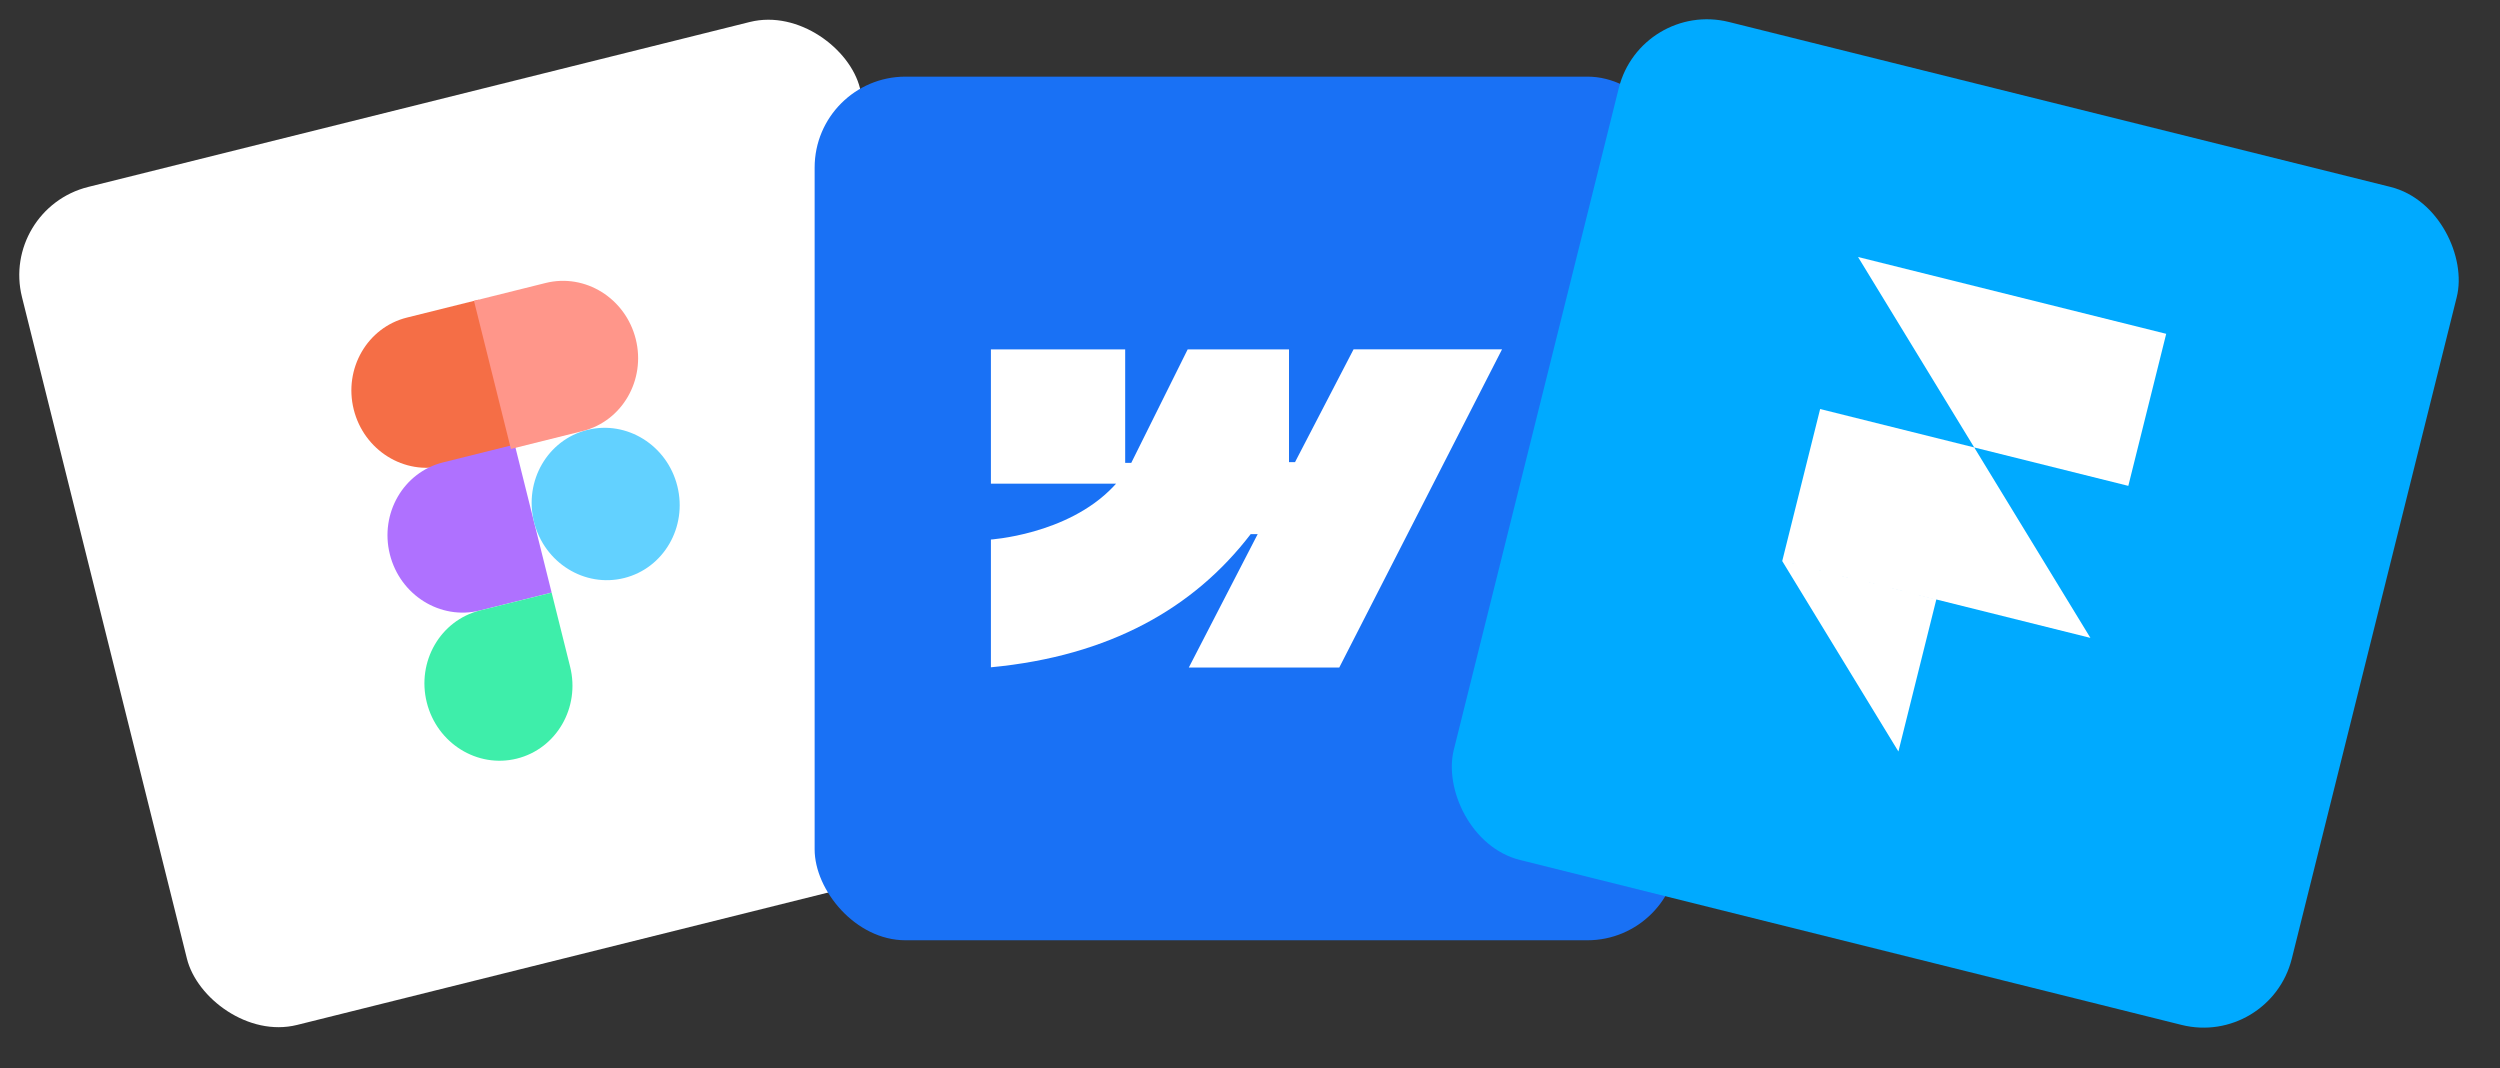<svg width="110" height="47" viewBox="0 0 110 47" fill="none" xmlns="http://www.w3.org/2000/svg">
<rect x="0" y="0" width="110" height="47" fill="#333333" stroke="none"/>
<rect y="9.193" width="38" height="38" rx="4" transform="rotate(-14 0 9.193)" fill="white"/>
<path d="M15.564 18.017C16.013 19.817 17.788 20.923 19.53 20.489L22.683 19.703L21.059 13.187L17.905 13.973C16.164 14.407 15.116 16.218 15.564 18.017Z" fill="#F56E46"/>
<path d="M17.153 24.389C17.602 26.189 19.377 27.296 21.119 26.861L24.272 26.075L22.647 19.559L19.494 20.345C17.752 20.779 16.704 22.59 17.153 24.389Z" fill="#AF71FF"/>
<path d="M18.778 30.907C18.33 29.107 19.377 27.296 21.119 26.861L24.272 26.075L25.085 29.334C25.534 31.134 24.485 32.944 22.744 33.378C21.002 33.813 19.227 32.706 18.778 30.907Z" fill="#3EEEAA"/>
<path d="M23.496 22.962C23.048 21.163 24.096 19.352 25.837 18.918C27.579 18.483 29.355 19.59 29.803 21.389C30.252 23.189 29.204 25 27.462 25.434C25.721 25.868 23.945 24.761 23.496 22.962Z" fill="#62D1FF"/>
<path d="M20.855 13.237L22.48 19.753L25.633 18.967C27.374 18.533 28.422 16.722 27.974 14.923C27.525 13.123 25.75 12.017 24.008 12.451L20.855 13.237Z" fill="#FF968A"/>
<rect x="35.844" y="3.372" width="38" height="38" rx="4" fill="#1971F5"/>
<path d="M66.089 15.372L58.927 29.372H52.307L55.277 23.62L55.338 23.503H55.029L55.005 23.534C52.533 26.743 48.849 28.862 43.6 29.361V23.739C43.621 23.737 43.647 23.736 43.678 23.733C43.776 23.724 43.918 23.707 44.094 23.681C44.447 23.629 44.939 23.538 45.493 23.38C46.599 23.065 47.966 22.484 48.98 21.418L49.108 21.28H43.6V15.374H49.508V20.366H49.776L49.798 20.321L52.257 15.374H56.716V20.334H56.982L57.004 20.289L59.556 15.372H66.089Z" fill="white"/>
<rect x="72.193" width="38" height="38" rx="4" transform="rotate(14 72.193 0)" fill="#00AAFF"/>
<path d="M81.754 11.308L95.313 14.688L93.646 21.378L86.866 19.688L81.754 11.308ZM80.086 17.997L86.866 19.688L91.978 28.067L78.418 24.686L80.086 17.997ZM78.418 24.686L85.198 26.377L83.53 33.066L78.418 24.686Z" fill="white"/>
</svg>
